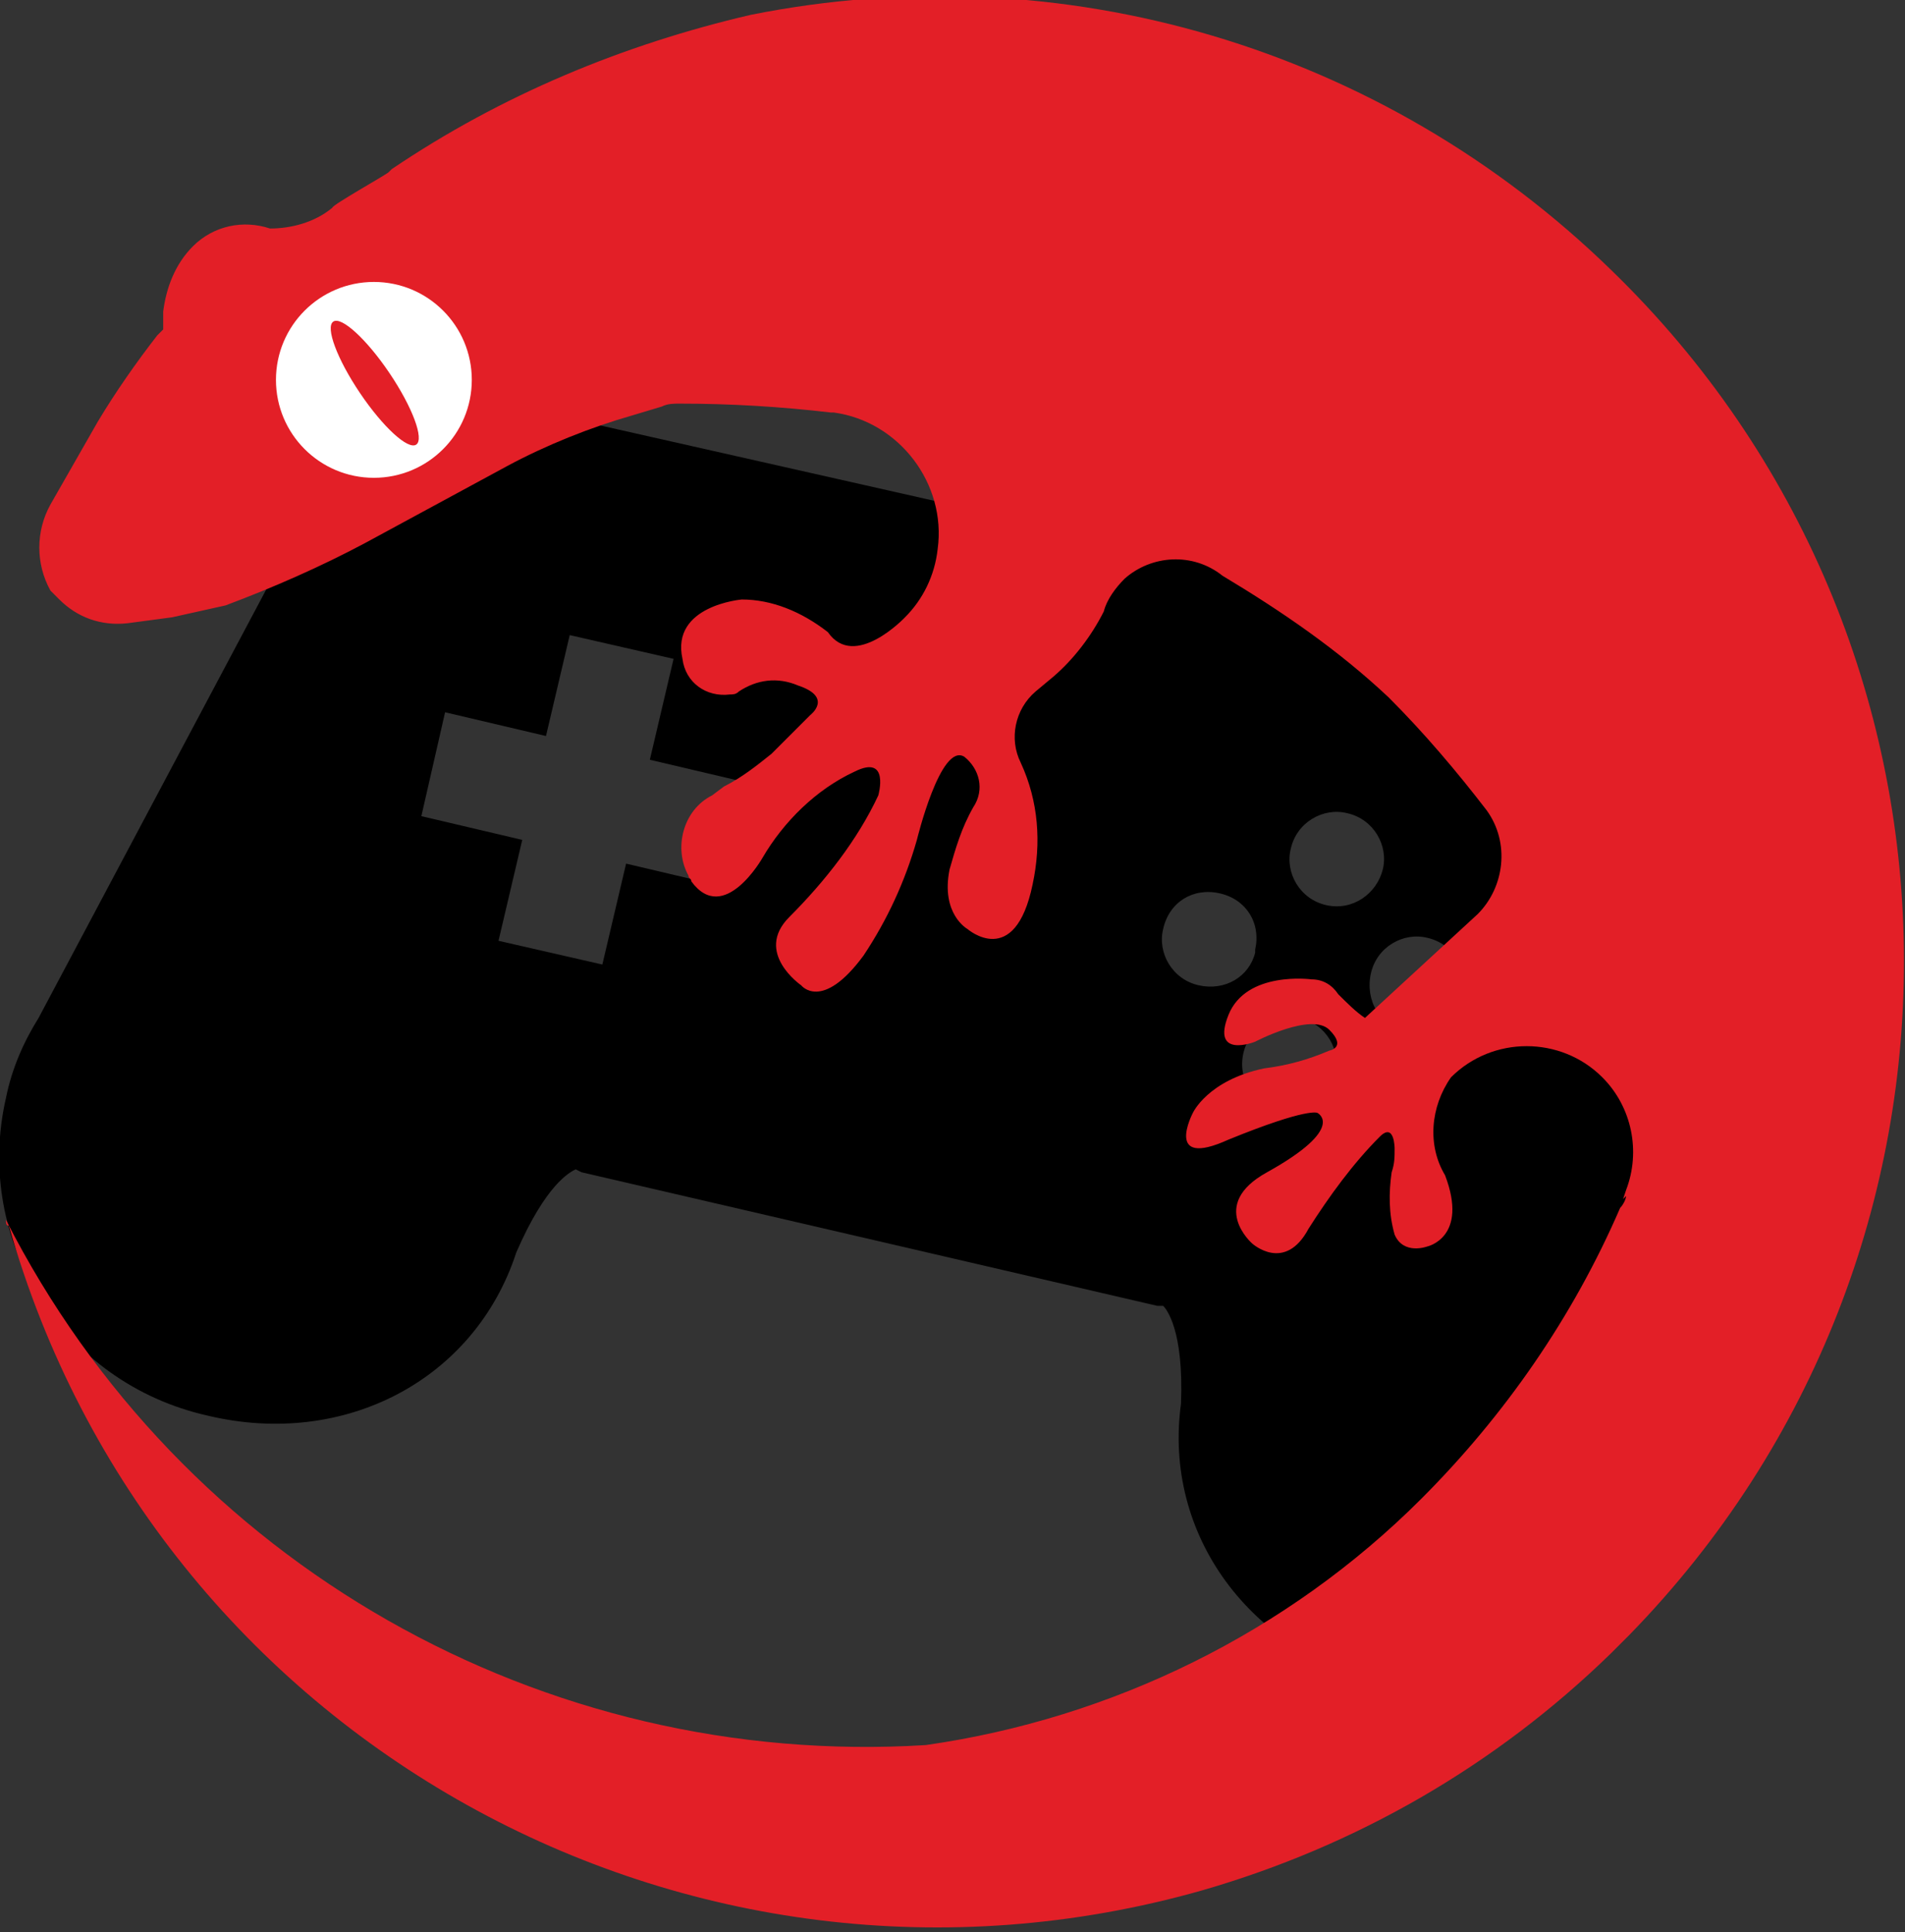 <?xml version="1.0" encoding="utf-8"?>
<!-- Generator: Adobe Illustrator 24.3.0, SVG Export Plug-In . SVG Version: 6.00 Build 0)  -->
<svg version="1.1" id="Layer_1" xmlns="http://www.w3.org/2000/svg" xmlns:xlink="http://www.w3.org/1999/xlink" x="0px" y="0px"
	 viewBox="0 0 64.2 65.1" style="enable-background:new 0 0 64.2 65.1;" xml:space="preserve">
<rect x="0" y="0" width="64.2" height="65.1" fill="#333333" stroke="none"/>
<style type="text/css">
	.st0{fill:#E31F27;}
	.st1{fill:#FFFFFF;}
</style>
<g id="Ebene_2">
	<g id="Ebene_1-2">
		<path d="M57.6,47.1l-0.8-19.7v-0.1c-0.5-3-2.7-5.4-5.7-6l-32.8-7.4c-2.9-0.7-6,0.4-7.7,2.9v0L1.3,34.3C0.8,35.1,0.4,36,0.2,37
			c-1.1,4.8,1.9,9.6,6.8,10.7c4.6,1.1,9-1.2,10.4-5.5c1-2.3,1.8-2.7,2-2.8l0.2,0.1L39,44l0.2,0c0.1,0.1,0.7,0.8,0.6,3.3
			c-0.6,4.4,2.3,8.4,7,9.5c4.8,1,9.6-2,10.7-6.8C57.7,49,57.8,48,57.6,47.1z M41.9,35.5c0.2-0.9,1.1-1.4,1.9-1.2
			c0.9,0.2,1.4,1.1,1.2,1.9c-0.2,0.9-1,1.4-1.9,1.2C42.3,37.3,41.7,36.4,41.9,35.5C41.9,35.5,41.9,35.5,41.9,35.5z M40.4,33.2
			c-0.9-0.2-1.4-1.1-1.2-1.9c0.2-0.9,1-1.4,1.9-1.2c0,0,0,0,0,0c0.9,0.2,1.4,1,1.2,1.9c0,0,0,0.1,0,0.1
			C42.1,32.9,41.3,33.4,40.4,33.2z M44.7,30.5c-0.9-0.2-1.4-1.1-1.2-1.9c0.2-0.9,1.1-1.4,1.9-1.2c0.9,0.2,1.4,1.1,1.2,1.9
			C46.4,30.1,45.6,30.7,44.7,30.5z M46.2,32.8c0.2-0.9,1.1-1.4,1.9-1.2c0.9,0.2,1.4,1.1,1.2,1.9s-1.1,1.4-1.9,1.2c0,0,0,0,0,0
			C46.5,34.6,46,33.7,46.2,32.8z M14.2,27.5L15,24l3.4,0.8l0.8-3.4l3.5,0.8l-0.8,3.4l3.4,0.8l-0.8,3.5l-3.4-0.8l-0.8,3.4l-3.5-0.8
			l0.8-3.4L14.2,27.5z"/>
		<path class="st0" d="M5.3,11.3c-0.7,0.9-1.4,1.9-2,2.9l-1.6,2.8c-0.5,0.9-0.5,2,0,2.9C1.8,20,1.9,20.1,2,20.2
			c0.6,0.6,1.4,0.9,2.3,0.8l1.5-0.2l1.8-0.4c1.6-0.6,3.2-1.3,4.7-2.1l4.8-2.6c1.3-0.7,2.8-1.3,4.2-1.7l1-0.3
			c0.2-0.1,0.4-0.1,0.6-0.1c1.7,0,3.4,0.1,5.1,0.3h0.1c2.2,0.3,3.8,2.4,3.5,4.6c-0.1,0.9-0.5,1.7-1.1,2.3l0,0c0,0-1.7,1.8-2.6,0.5
			C27,20.6,26,20.2,25,20.2c0,0-2.4,0.2-2,2c0.1,0.8,0.8,1.3,1.6,1.2c0.1,0,0.2,0,0.3-0.1c0.6-0.4,1.3-0.5,2-0.2
			c1.2,0.4,0.4,1,0.4,1L26,25.4c-0.5,0.4-1,0.8-1.6,1.1L24,26.8c-1,0.5-1.3,1.8-0.8,2.7c0,0.1,0.1,0.1,0.1,0.2
			c1.1,1.5,2.4-0.8,2.4-0.8c0.7-1.2,1.8-2.3,3.1-2.9c1.2-0.6,0.8,0.8,0.8,0.8c-0.7,1.5-1.8,2.9-3,4.1c-1.2,1.2,0.4,2.3,0.4,2.3
			s0.7,0.9,2.1-1c0.8-1.2,1.4-2.5,1.8-3.9c0,0,0.8-3.3,1.6-2.8c0.5,0.4,0.7,1.1,0.3,1.7c-0.4,0.7-0.6,1.4-0.8,2.1
			c-0.3,1.5,0.6,2,0.6,2s1.6,1.4,2.2-1.5c0.3-1.4,0.2-2.8-0.4-4.1c-0.4-0.8-0.2-1.8,0.5-2.4l0.6-0.5c0.7-0.6,1.3-1.4,1.7-2.2
			c0.1-0.4,0.4-0.8,0.7-1.1c0.9-0.8,2.3-0.9,3.3-0.1c2,1.2,3.9,2.5,5.6,4.1c1.2,1.2,2.3,2.5,3.3,3.8c0.8,1.1,0.6,2.6-0.3,3.5
			l-3.8,3.5c-0.3-0.2-0.6-0.5-0.9-0.8c-0.2-0.3-0.5-0.5-0.9-0.5c0,0-2.2-0.3-2.8,1.2s0.9,0.9,0.9,0.9s1.9-1,2.5-0.4s0,0.7,0,0.7
			c-0.7,0.3-1.4,0.5-2.2,0.6c-1.9,0.4-2.4,1.5-2.4,1.5s-1,1.9,1.2,0.9c2.7-1.1,3-0.9,3-0.9s1,0.5-1.7,2c-2,1.1-0.5,2.4-0.5,2.4
			s1.1,1,1.9-0.5c0.7-1.1,1.5-2.2,2.4-3.1c0.5-0.5,0.5,0.4,0.5,0.4c0,0.3,0,0.5-0.1,0.8c-0.1,0.7-0.1,1.4,0.1,2.1
			c0.3,0.7,1.1,0.4,1.1,0.4s1.4-0.3,0.6-2.4c-0.6-1-0.5-2.3,0.2-3.3l0,0c1.4-1.4,3.7-1.4,5.1,0c1,1,1.3,2.5,0.8,3.8l-0.1,0.3
			l0.1-0.1c0,0.1-0.1,0.3-0.2,0.4c-1.6,3.7-3.9,7-6.7,9.8c-4.5,4.5-10.4,7.4-16.7,8.3c-12.9,0.8-25.1-6.1-31-17.7
			c0,0.1,0,0.2,0.1,0.2c4.9,17.3,22.9,27.3,40.2,22.4c5.2-1.5,9.9-4.2,13.8-8l0.6-0.6c12.6-12.9,12.3-33.5-0.6-46
			c-7.7-7.5-18.5-10.7-29-8.6l0,0C21,1.5,16.9,3.2,13.2,5.7l-0.1,0.1c-0.1,0.1-1.9,1.1-1.9,1.2c-0.6,0.5-1.4,0.7-2.1,0.7
			C8.2,7.4,7.2,7.6,6.5,8.3c-0.6,0.6-0.9,1.4-1,2.2v0.6L5.3,11.3z"/>
		<circle class="st1" cx="12.6" cy="12.8" r="3.3"/>
		<ellipse transform="matrix(0.829 -0.559 0.559 0.829 -5.027 9.258)" class="st0" cx="12.6" cy="12.9" rx="0.6" ry="2.5"/>
	</g>
</g>
</svg>
